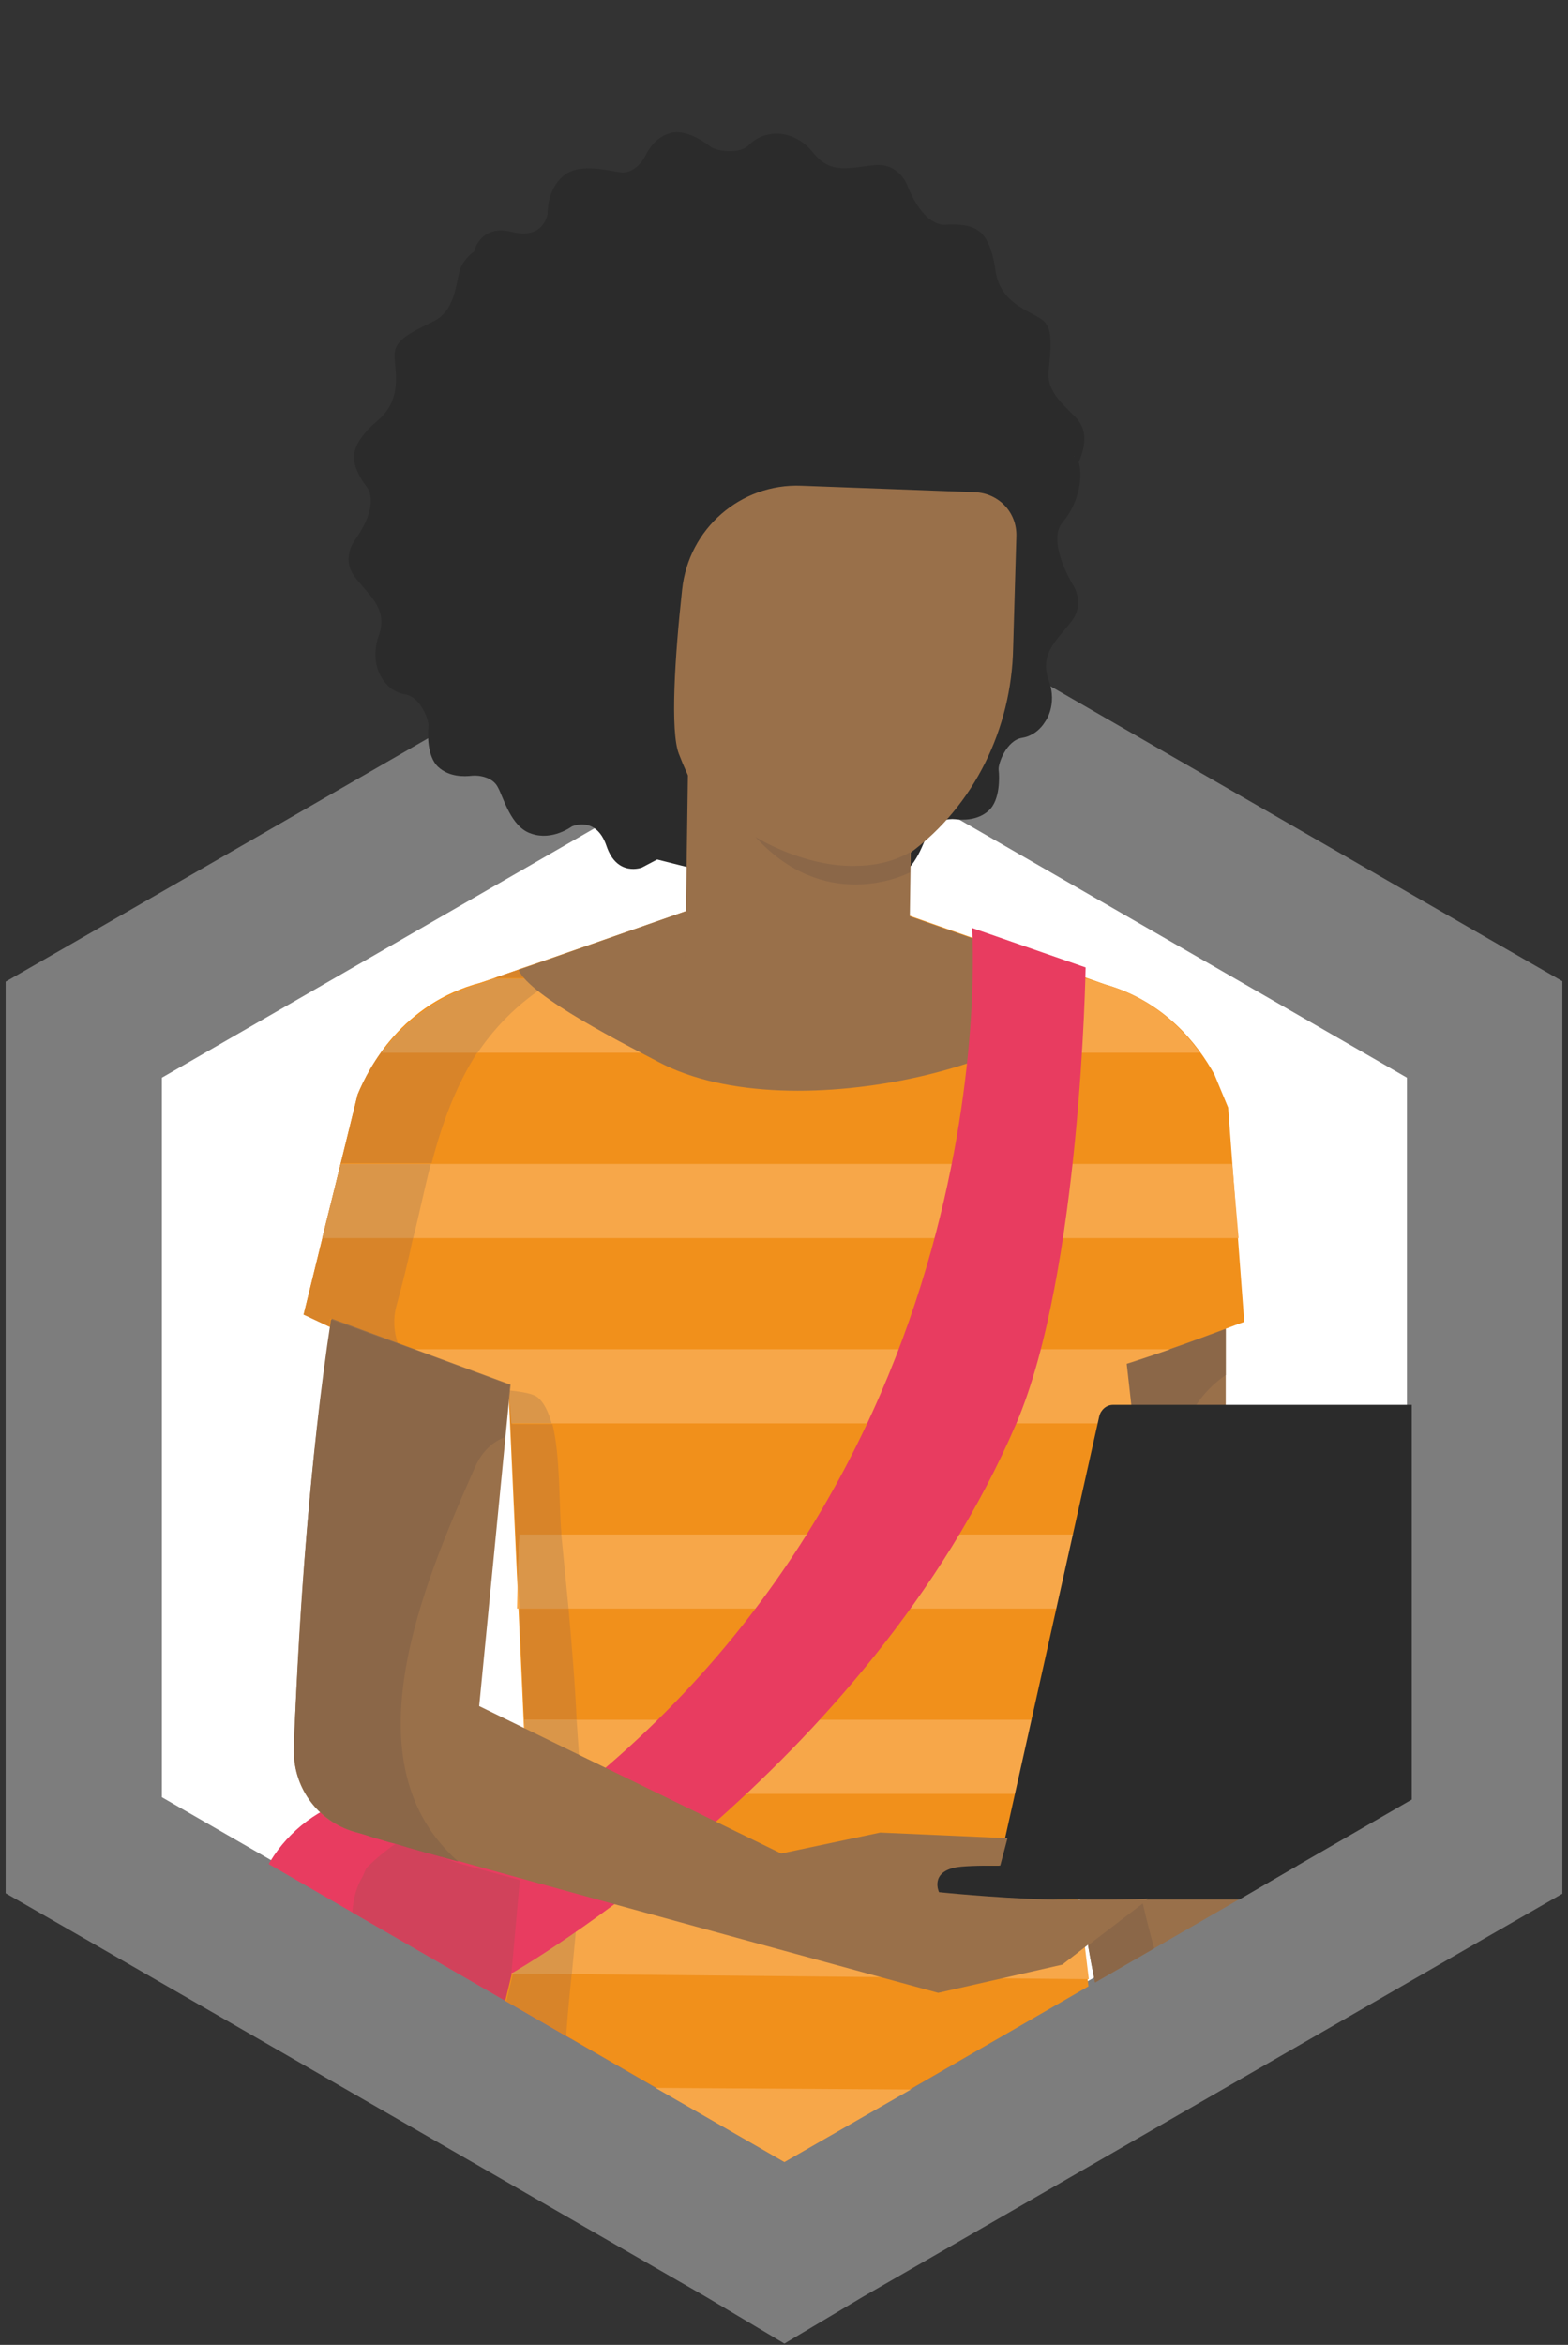 <?xml version="1.0" encoding="utf-8"?>
<!-- Generator: Adobe Illustrator 26.0.1, SVG Export Plug-In . SVG Version: 6.00 Build 0)  -->
<svg version="1.1" id="Layer_1" xmlns="http://www.w3.org/2000/svg" xmlns:xlink="http://www.w3.org/1999/xlink" x="0px" y="0px"
	 viewBox="0 0 194.7 291.1" style="enable-background:new 0 0 194.7 291.1;" xml:space="preserve">
<rect x="0" y="0" width="194.7" height="291.1" fill="#333333" stroke="none"/>
<style type="text/css">
	.st0{fill:#FFFFFF;}
	.st1{clip-path:url(#SVGID_00000008143791120543721750000018093479430149027978_);fill:none;stroke:#7D7D7D;stroke-width:20;}
	.st2{clip-path:url(#SVGID_00000183937864887313076760000001920646627216051853_);fill:#2B2B2B;}
	.st3{clip-path:url(#SVGID_00000183937864887313076760000001920646627216051853_);fill:#E83C60;}
	.st4{clip-path:url(#SVGID_00000183937864887313076760000001920646627216051853_);fill:#D1425B;}
	.st5{clip-path:url(#SVGID_00000183937864887313076760000001920646627216051853_);fill:#99704A;}
	.st6{clip-path:url(#SVGID_00000183937864887313076760000001920646627216051853_);fill:#939493;}
	.st7{clip-path:url(#SVGID_00000183937864887313076760000001920646627216051853_);fill:#696867;}
	.st8{clip-path:url(#SVGID_00000183937864887313076760000001920646627216051853_);fill:#E0DFE0;}
	.st9{clip-path:url(#SVGID_00000183937864887313076760000001920646627216051853_);fill:#8B6748;}
	.st10{clip-path:url(#SVGID_00000183937864887313076760000001920646627216051853_);fill:#F1901B;}
	.st11{clip-path:url(#SVGID_00000183937864887313076760000001920646627216051853_);fill:#F7A749;}
	.st12{fill:#F7A749;}
	.st13{clip-path:url(#SVGID_00000144324167471155117620000017811695060294977712_);fill:#F7A749;}
	.st14{clip-path:url(#SVGID_00000016792106364612820090000001277250038531897521_);fill:#D88429;}
	.st15{clip-path:url(#SVGID_00000016792106364612820090000001277250038531897521_);fill:#DA9649;}
	.st16{clip-path:url(#SVGID_00000016792106364612820090000001277250038531897521_);fill:#E0DFE0;}
	.st17{clip-path:url(#SVGID_00000016792106364612820090000001277250038531897521_);fill:#99704A;}
	.st18{clip-path:url(#SVGID_00000016792106364612820090000001277250038531897521_);fill:#2A2B2A;}
	.st19{clip-path:url(#SVGID_00000016792106364612820090000001277250038531897521_);fill:#8B6748;}
	.st20{clip-path:url(#SVGID_00000016792106364612820090000001277250038531897521_);fill:#E83C60;}
	.st21{fill:#2B2B2B;}
	.st22{clip-path:url(#SVGID_00000105391209183006809600000015483276472223096971_);fill:#2B2B2B;}
	.st23{clip-path:url(#SVGID_00000105391209183006809600000015483276472223096971_);fill:#99704A;}
	.st24{clip-path:url(#SVGID_00000105391209183006809600000015483276472223096971_);fill:#E0DFE0;}
	.st25{clip-path:url(#SVGID_00000105391209183006809600000015483276472223096971_);fill:#D1425B;}
	.st26{clip-path:url(#SVGID_00000105391209183006809600000015483276472223096971_);fill:#BB4457;}
	.st27{clip-path:url(#SVGID_00000105391209183006809600000015483276472223096971_);fill:#8B6748;}
</style>
<polygon class="st0" points="10.1,133.5 10.1,223.4 10.1,228.9 14.8,231.6 92.7,276.5 97.4,279.3 102.1,276.5 180,231.6 
	184.7,228.9 184.7,223.4 184.7,133.5 184.7,128 180,125.3 102.1,80.4 97.4,77.6 92.7,80.4 14.8,125.3 10.1,128 "/>
<g>
	<defs>
		<rect id="SVGID_1_" x="0.7" y="6.5" width="193.3" height="284.6"/>
	</defs>
	<clipPath id="SVGID_00000060017005641903797160000009871341051742135434_">
		<use xlink:href="#SVGID_1_"  style="overflow:visible;"/>
	</clipPath>
	
		<polygon style="clip-path:url(#SVGID_00000060017005641903797160000009871341051742135434_);fill:none;stroke:#7D7D7D;stroke-width:20;" points="
		10.1,133.5 10.1,223.4 10.1,228.9 14.8,231.6 92.7,276.5 97.4,279.3 102.1,276.5 180,231.6 184.7,228.9 184.7,223.4 184.7,133.5 
		184.7,128 180,125.3 102.1,80.4 97.4,77.6 92.7,80.4 14.8,125.3 10.1,128 	"/>
</g>
<g>
	<defs>
		<polygon id="SVGID_00000009554612651793609590000016478138646404085430_" points="97.4,4.2 19.5,51.5 19.5,223.4 97.4,268.4 
			175.3,223.4 175.3,51.5 		"/>
	</defs>
	<clipPath id="SVGID_00000047746471713564143700000007614154827033781935_">
		<use xlink:href="#SVGID_00000009554612651793609590000016478138646404085430_"  style="overflow:visible;"/>
	</clipPath>
	<path style="clip-path:url(#SVGID_00000047746471713564143700000007614154827033781935_);fill:#2B2B2B;" d="M95.1,110.1
		c0.3,1.3,1.2,2.3,2.3,2.9l0.1,0.1c0,0,3.1,1.2,4.4-2.7c1.3-3.9,4.3-2.4,4.3-2.4s2.4,1.7,5,0.9c2.6-0.9,3.5-4.6,4.2-5.8
		c0.7-1.2,2.3-1.5,3.2-1.4c0.9,0.1,2.8,0.2,4.2-1.1c1.4-1.3,1.3-4.2,1.2-5c-0.1-0.8,1-3.7,2.9-4c1.9-0.3,2.8-1.9,2.8-1.9
		s1.7-2.1,0.5-5.3c-1.1-3.2,0.9-4.8,2.8-7.2c1.9-2.4,0.1-4.8,0.1-4.8s-3.1-5.2-1.2-7.5c3.1-3.7,2.4-8.4,1.4-8.2
		c0.1-0.2,0.2,0.1,0.3,0.4c0.1,0.3,0.2,0.7,0.3,0.4c0.9-2.1,1-3.7,0.2-5c-0.8-1.4-4.2-3.3-3.9-6.4c0.3-3.1,0.6-5.4-0.8-6.4
		c-1.4-1.1-5.3-2-5.8-6.2c-0.6-4.3-2.2-4.9-2.2-4.9s-0.9-0.9-3.9-0.7c-3,0.2-4.8-4.8-4.8-4.8s-1-2.9-4.1-2.6
		c-3.1,0.3-5.4,1.2-7.6-1.5c-2.1-2.7-4.8-2.4-4.8-2.4s-1.8,0-3.1,1.3c-1.2,1.4-4.3,0.8-4.9,0.3c-0.6-0.5-3-2.2-4.9-1.7
		c-1.9,0.5-2.8,2.1-3.2,2.9c-0.4,0.8-1.5,2.1-2.9,2c-1.4-0.1-5.1-1.3-7.2,0.4c-2.1,1.7-2,4.7-2,4.7s-0.4,3.3-4.4,2.3
		c-3.9-1-4.7,2.3-4.7,2.3l0,0.1c-0.7,0.5-1.2,1.1-1.6,1.8c-0.7,1.4-0.5,5.3-3.3,6.8c-2.8,1.4-4.9,2.3-5,4.1
		c-0.1,1.8,1.2,5.5-2.1,8.3c-3.3,2.8-2.9,4.5-2.9,4.5s-0.3,1.3,1.5,3.7c1.8,2.4-1.4,6.6-1.4,6.6s-1.9,2.4,0.1,4.8
		c1.9,2.4,4,3.9,2.8,7.2c-1.1,3.2,0.5,5.3,0.5,5.3s0.9,1.6,2.8,1.9c1.9,0.3,3,3.2,2.9,4c-0.1,0.8-0.2,3.7,1.2,5
		c1.4,1.3,3.3,1.2,4.2,1.1c0.9-0.1,2.6,0.2,3.2,1.4c0.7,1.2,1.6,5,4.2,5.8c2.6,0.9,5-0.9,5-0.9s3-1.4,4.3,2.4
		c1.3,3.9,4.4,2.7,4.4,2.7l1.9-1L95.1,110.1z"/>
	<path style="clip-path:url(#SVGID_00000047746471713564143700000007614154827033781935_);fill:#E83C60;" d="M101.5,222.6H48.6
		c-9.7,0-17.6,7.9-17.6,17.6V271c0,9.7,7.9,17.6,17.6,17.6h52.9c9.7,0,17.6-7.9,17.6-17.6v-30.7
		C119.2,230.5,111.3,222.6,101.5,222.6"/>
	<path style="clip-path:url(#SVGID_00000047746471713564143700000007614154827033781935_);fill:#D1425B;" d="M49.1,228.9
		c-1.3,0.9-2.5,1.9-3.6,3c-0.2,0.4-0.3,0.7-0.5,1.1c-2.6,4.4-0.5,10.5,0,15.3c0.6,5.9,1,12,0.9,18c-0.1,7.4-1.1,14.7-4.5,20.9
		c2.2,1,4.6,1.6,7.2,1.6h0c0,0,0,0,0,0h7c0.3-4.2,1-9.2,1.8-14h-0.9l1.5-6.3H58l2.3-9.2h0l3.4-14.1l-0.2,0l2.3-9.2h0.1l0.2-0.9
		l-0.1-1.3c-3.2-0.9-6.3-1.7-9.1-2.5C54,230.2,51.4,229.5,49.1,228.9"/>
	<path style="clip-path:url(#SVGID_00000047746471713564143700000007614154827033781935_);fill:#99704A;" d="M55.5,293.2
		c0,15.2,3.5,93.7,3.5,97.9c0,9.7-2.6,34.4-4,47.8c-0.8,7.9-4.1,103.9-4.1,103.9s-4.3,12-4.7,21.1h49c0,0-0.5-8.5-12.3-10.2
		l-14.2-10.1L90,404.5l13.4-106.2l32.4-45.2H62C60.2,258.8,55.5,281.6,55.5,293.2"/>
	<path style="clip-path:url(#SVGID_00000047746471713564143700000007614154827033781935_);fill:#99704A;" d="M147.6,554.1
		l-22.8-10.7l11.9-132.9c0,0,5.2-94,4.6-107.8c-0.6-12.7-4.9-45.9-5.4-49.6l-39.7,19.2l11,125.7c0,0-0.9,23-2.6,38.1
		c-3,26.9,1.7,93.3,2.7,107.4c-1.4,2.8-6,13.2-5.3,20.4h57.5C159.5,564,159,555.7,147.6,554.1"/>
	<path style="clip-path:url(#SVGID_00000047746471713564143700000007614154827033781935_);fill:#939493;" d="M135.9,253.1H62
		c-1.8,5.7-6.6,28.5-6.6,40.1c0,7.4-3.5,33.5-2.6,55.1c13.1,3.4,25.8,3.1,44.2,3.1l2.8-23l1.3,23c10,0.7,30.7-0.1,42.3-1.4
		c1-21.1-1.9-41.4-2.2-47.2C140.7,290,136.4,256.8,135.9,253.1"/>
	<path style="clip-path:url(#SVGID_00000047746471713564143700000007614154827033781935_);fill:#696867;" d="M62,253.1
		c-1.8,5.7-6.6,28.5-6.6,40.1c0,6.5-2.6,27-2.8,46.4c1.6-7.9,4.4-15.2,6.9-22.9c2.5-7.7,4.1-15.9,8.9-22.6
		c15.2-21.2,47.3-18.4,70.2-18.3c-1.3-10.8-2.6-20.7-2.8-22.7H62z"/>
	<path style="clip-path:url(#SVGID_00000047746471713564143700000007614154827033781935_);fill:#99704A;" d="M167.2,308.6
		c-0.2-1.9-0.1-10-0.8-13.2c-0.3-1.4-1.2-3.8-2.1-6.1l-12.1-61.6l0-85.3l-26.4-1.5l6.9,86c0,0,2.6,17,3.9,22
		c2.2,8.1,10,26.4,14.8,37.2c-0.8,2.7-2.4,8.9-1.7,11.6c0.7,2.9,1.6,10.2,1.8,12.3l-0.8,4.4l-2.9,6.3c0,0-1.1,2.6,0.9,3.9l4.9-5.5
		l0,1l-1.7,6.8c0,0-0.6,2.7,1.6,3.6l1.3-2.4l-0.1,0.4c0,0-0.8,2.8,1.7,3.6l4.8-8.9l-0.8,3.3c0,0-0.6,2.7,1.6,3.7l3.3-6.1l2-14.7
		l-0.1,0C167.2,309.2,167.3,308.9,167.2,308.6"/>
	<path style="clip-path:url(#SVGID_00000047746471713564143700000007614154827033781935_);fill:#E0DFE0;" d="M152.2,165L152.2,165
		v5.6V165z M151.8,326.8L151.8,326.8 M151.8,326.8L151.8,326.8"/>
	<path style="clip-path:url(#SVGID_00000047746471713564143700000007614154827033781935_);fill:#8B6748;" d="M152.2,165
		c-2.5,0.9-6.5,2.4-10.6,3.8c-0.5,0.2-1.1,0.4-1.7,0.5c0.6,4.7,0.8,8.1,0.8,8.1v1.1c0,5.8-2.9,10.8-7.2,13.5l0.2,21.5h0.1v9.2
		l0.1,12c0.1,0.4,0.1,0.7,0.2,1.1h0.3c2.8,0,6,0,7.4,0c-1.3-5.7-2.1-11.5-2-17.1c0.3-12.2,6.2-23.5,6.3-35.7c0-5.7,2.5-9.8,6.1-12.3
		V165z M141.9,236.3l-6.8,5.2c0.5,3,1.1,5.8,1.5,7.4c2.2,8.1,10,26.4,14.8,37.2c-0.6,2.2-1.9,7-1.9,10c0,0.6,0,1.1,0.2,1.6
		c0.7,2.9,1.6,10.2,1.8,12.3l-0.8,4.4l-2.9,6.3c0,0-0.3,0.7-0.3,1.6c0,0.8,0.2,1.7,1.2,2.3l4.9-5.5l0,1l-1.7,6.8
		c0,0-0.2,1.1,0.1,2.1c0.3-2.1,1.1-4.3,2.7-6.5c13.1-18.9,0.5-44.1-5.8-63.3C146.3,251.9,143.7,244.1,141.9,236.3"/>
	<path style="clip-path:url(#SVGID_00000047746471713564143700000007614154827033781935_);fill:#F1901B;" d="M152.5,137.5
		L152.5,137.5l-1.7-4.1c-2.1-3.8-6.2-9.1-13.6-11.2l-37.3-13.1c0-0.2-3.2-0.2-3.2,0L59.7,122c-9.7,2.5-13.9,10.5-15.3,13.9
		l-6.7,27.3c1.6,0.5,12.4,6.9,25.4,8.6l2.9,63.1l-9.6,39.7h82l-4.6-39.7l-0.4-42.9c4.3-2.7,7.2-7.7,7.2-13.5v-1.1
		c0,0-0.3-3.4-0.8-8.1c6.7-2.1,13.5-4.8,14.7-5.2L152.5,137.5z"/>
	<path style="clip-path:url(#SVGID_00000047746471713564143700000007614154827033781935_);fill:#F7A749;" d="M137.1,122.2l-2.1-0.7
		H61.4l-1.6,0.6c-6,1.6-10,5.3-12.4,8.6H149C146.6,127.4,142.9,123.8,137.1,122.2"/>
</g>
<polygon class="st12" points="42.3,144.5 40.1,153.7 153.8,153.7 153,144.5 "/>
<g>
	<defs>
		<polygon id="SVGID_00000044879841074901832620000003986296628030152630_" points="97.4,1.8 19.5,51.5 19.5,223.4 97.4,268.4 
			175.3,223.4 175.3,51.5 		"/>
	</defs>
	<clipPath id="SVGID_00000005249663524010638560000010504000566276802993_">
		<use xlink:href="#SVGID_00000044879841074901832620000003986296628030152630_"  style="overflow:visible;"/>
	</clipPath>
	<path style="clip-path:url(#SVGID_00000005249663524010638560000010504000566276802993_);fill:#F7A749;" d="M47.1,167.5
		c4.4,1.8,10,3.6,16.1,4.3l0.3,4.9h77.2c-0.1-1.2-0.4-3.9-0.8-7.4c1.8-0.6,3.7-1.2,5.4-1.8H47.1z"/>
	<path style="clip-path:url(#SVGID_00000005249663524010638560000010504000566276802993_);fill:#F7A749;" d="M64.2,199.7h68.9
		l0.4-7.7c0.7-0.4,1.3-0.9,1.9-1.5h-71L64.2,199.7z"/>
</g>
<polygon class="st12" points="65.1,213.5 65.5,222.7 133.8,222.7 133.8,213.5 "/>
<polygon class="st12" points="63.5,245 135.2,245.7 134.1,236.6 65.8,235.8 "/>
<polygon class="st12" points="97.4,268.4 113.1,259.4 81.4,259.2 "/>
<g>
	<defs>
		<polygon id="SVGID_00000033338824303140598510000005830104133799451542_" points="97.4,3.7 19.5,48.7 19.5,223.4 97.4,268.4 
			175.3,223.4 175.3,48.7 		"/>
	</defs>
	<clipPath id="SVGID_00000092441257870286225730000009494717752081558960_">
		<use xlink:href="#SVGID_00000033338824303140598510000005830104133799451542_"  style="overflow:visible;"/>
	</clipPath>
	<path style="clip-path:url(#SVGID_00000092441257870286225730000009494717752081558960_);fill:#D88429;" d="M63.2,172.6L63.2,172.6
		l1.1,23.7l0.2-5.7h5.2c0-0.1,0-0.3,0-0.4c-0.3-3.2-0.1-9.4-1.1-13.4h-5L63.2,172.6C63.2,172.6,63.2,172.6,63.2,172.6 M70.6,199.7
		h-6.1l0.6,13.8h6.5C71.4,208.9,71,204.3,70.6,199.7"/>
	<path style="clip-path:url(#SVGID_00000092441257870286225730000009494717752081558960_);fill:#DA9649;" d="M63.2,172.6l0.3,4.1h5
		c-0.4-1.4-0.9-2.5-1.7-3.2C66.2,173,64.9,172.8,63.2,172.6"/>
	<path style="clip-path:url(#SVGID_00000092441257870286225730000009494717752081558960_);fill:#DA9649;" d="M69.7,190.5h-5.2
		l-0.2,5.7l0.2,3.5h6.1C70.3,196.6,70,193.6,69.7,190.5"/>
	<path style="clip-path:url(#SVGID_00000092441257870286225730000009494717752081558960_);fill:#D88429;" d="M66,233.6l0.1,1.3
		l-0.2,0.9l5.9,0.1c0-0.2,0-0.4,0-0.6c0,0,0,0,0-0.1C69.9,234.6,67.9,234.1,66,233.6"/>
	<path style="clip-path:url(#SVGID_00000092441257870286225730000009494717752081558960_);fill:#D88429;" d="M63.7,245l-3.4,14.1
		l9.7,0c0.1-4.7,0.5-9.4,1-14.1L63.7,245z"/>
	<path style="clip-path:url(#SVGID_00000092441257870286225730000009494717752081558960_);fill:#DA9649;" d="M71.6,213.5h-6.5
		l0.1,1.2l6.7,3.2C71.8,216.5,71.7,215,71.6,213.5"/>
	<path style="clip-path:url(#SVGID_00000092441257870286225730000009494717752081558960_);fill:#DA9649;" d="M65.9,235.8l-2.2,9.2
		l7.3,0.1c0.3-3.1,0.6-6.1,0.8-9.2L65.9,235.8z"/>
	<path style="clip-path:url(#SVGID_00000092441257870286225730000009494717752081558960_);fill:#D88429;" d="M58.1,268.3l-1.5,6.3
		H72c-0.4-1.4-0.8-2.7-1-4.2c-0.1-0.7-0.3-1.4-0.4-2.1L58.1,268.3z"/>
	<path style="clip-path:url(#SVGID_00000092441257870286225730000009494717752081558960_);fill:#DA9649;" d="M60.3,259.1l-2.2,9.2
		l12.5,0.1c-0.5-3.1-0.6-6.1-0.6-9.2L60.3,259.1z"/>
	<path style="clip-path:url(#SVGID_00000092441257870286225730000009494717752081558960_);fill:#E0DFE0;" d="M37.7,163.2
		C37.7,163.2,37.8,163.2,37.7,163.2C37.8,163.2,37.7,163.2,37.7,163.2 M37.8,163.2C37.8,163.2,37.8,163.2,37.8,163.2
		S37.8,163.2,37.8,163.2 M37.8,163.2L37.8,163.2L37.8,163.2"/>
	<path style="clip-path:url(#SVGID_00000092441257870286225730000009494717752081558960_);fill:#D88429;" d="M66.9,119.5l-7.2,2.5
		c-9.7,2.5-13.9,10.5-15.3,13.9l-6.7,27.3c0,0,0,0,0,0c0,0,0,0,0,0c0,0,0,0,0,0c0,0,0,0,0,0h0c0.4,0.2,1.5,0.7,3.2,1.5
		c0-0.3,0.1-0.6,0.1-0.9c0,0,0,0,0-0.1l8.4,3.1c-0.5-1.5-0.6-3.1-0.2-4.6c0.8-2.9,1.5-5.7,2.1-8.6H40.1l2.3-9.2h11.2
		c1.3-5,3-9.6,5.7-13.8H47.4c2.4-3.4,6.3-7.1,12.4-8.6l1.6-0.6h3.8c-0.3-0.4-0.6-0.7-0.7-1.1L66.9,119.5"/>
	<path style="clip-path:url(#SVGID_00000092441257870286225730000009494717752081558960_);fill:#DA9649;" d="M65.2,121.5h-3.8
		l-1.6,0.6c-6,1.6-10,5.3-12.4,8.6h11.9c1.9-2.8,4.3-5.4,7.4-7.6c0-0.1,0-0.1,0-0.2C66,122.4,65.5,121.9,65.2,121.5"/>
	<path style="clip-path:url(#SVGID_00000092441257870286225730000009494717752081558960_);fill:#DA9649;" d="M53.5,144.5H42.3
		l-2.3,9.2h11.3C52.1,150.6,52.7,147.5,53.5,144.5"/>
	<path style="clip-path:url(#SVGID_00000092441257870286225730000009494717752081558960_);fill:#99704A;" d="M96.6,109.1l-32.2,11.3
		c1.3,3.3,13.9,9.6,17.3,11.4c16.8,9,51.8-0.5,53-10.4l-35-12.3C99.8,108.9,96.6,108.9,96.6,109.1"/>
	<path style="clip-path:url(#SVGID_00000092441257870286225730000009494717752081558960_);fill:#99704A;" d="M121,61.1l-21.5-0.8
		C92,60,85.5,65.6,84.7,73.2c-0.9,8.2-1.5,17.6-0.4,20.4c4.8,12.5,15.1,22.4,28.7,12.3c8-5.9,12.6-15.5,12.8-25.4l0.4-13.9
		C126.3,63.6,124,61.2,121,61.1"/>
	<path style="clip-path:url(#SVGID_00000092441257870286225730000009494717752081558960_);fill:#99704A;" d="M85.1,118.2
		c-0.2,7.7,6.4,15.9,14.1,16.1c7.7,0.2,13.5-7.7,13.7-15.3l0.4-27.7l-27.8-0.7L85.1,118.2z"/>
	<polygon style="clip-path:url(#SVGID_00000092441257870286225730000009494717752081558960_);fill:#2A2B2A;" points="113.1,105.9 
		113.1,105.9 113.1,106.5 	"/>
	<polygon style="clip-path:url(#SVGID_00000092441257870286225730000009494717752081558960_);fill:#8B6748;" points="113.1,105.8 
		113.1,105.8 113.1,105.9 113.1,105.9 	"/>
	<path style="clip-path:url(#SVGID_00000092441257870286225730000009494717752081558960_);fill:#8B6748;" d="M93.8,103.9
		c4.3,4.7,8.8,5.9,12.4,5.9c4,0,6.8-1.5,6.8-1.5l0-1.9l0-0.6v0c-2.3,1.3-4.7,1.7-7.1,1.7C99.5,107.5,93.8,103.9,93.8,103.9"/>
	<path style="clip-path:url(#SVGID_00000092441257870286225730000009494717752081558960_);fill:#E83C60;" d="M65.1,227.3L63.5,245
		c0,0,44.2-25.2,62.7-68.3c8-18.7,8.6-56.6,8.6-56.6l-14.1-4.9C120.7,115.2,125.7,184.6,65.1,227.3"/>
</g>
<polygon class="st21" points="91.6,231.6 91.6,235.8 153.9,235.8 161.1,231.6 "/>
<g>
	<defs>
		<polygon id="SVGID_00000143577705492038888550000002111034633446624181_" points="97.4,1.8 19.5,46.8 19.5,223.4 97.4,268.4 
			175.3,223.4 175.3,46.8 		"/>
	</defs>
	<clipPath id="SVGID_00000016797425712270139170000003179884285842646934_">
		<use xlink:href="#SVGID_00000143577705492038888550000002111034633446624181_"  style="overflow:visible;"/>
	</clipPath>
	<path style="clip-path:url(#SVGID_00000016797425712270139170000003179884285842646934_);fill:#2B2B2B;" d="M224.2,174.4h-86
		c-0.8,0-1.5,0.6-1.7,1.4l-13.4,60h84c2,0,3.8-1.4,4.3-3.3l14.5-55.9C226.2,175.5,225.4,174.4,224.2,174.4"/>
	<path style="clip-path:url(#SVGID_00000016797425712270139170000003179884285842646934_);fill:#99704A;" d="M129.8,235.8
		c-6.5-0.2-13.2-0.9-13.2-0.9s-1.2-2.5,2.2-3.1c1.3-0.2,3.9-0.2,5.4-0.2l0.9-3.4l-15.8-0.7l-12.3,2.6l-37.5-18.3l3.9-39.9l-22.2-8.2
		C38,184,36.9,205.6,36.5,217c-0.2,4.8,2.9,9.1,7.5,10.4c16.7,4.8,72.5,20,72.5,20l15.4-3.5l10.6-8.2
		C142.5,235.8,132.7,235.9,129.8,235.8"/>
	<path style="clip-path:url(#SVGID_00000016797425712270139170000003179884285842646934_);fill:#E0DFE0;" d="M36.7,212
		c-0.1,1.8-0.2,3.5-0.2,5c0,0.1,0,0.3,0,0.4c0-0.1,0-0.3,0-0.4C36.5,215.5,36.6,213.8,36.7,212"/>
	<path style="clip-path:url(#SVGID_00000016797425712270139170000003179884285842646934_);fill:#D1425B;" d="M46.6,228.2
		c0.8,0.2,1.6,0.5,2.5,0.7c0,0,0,0,0,0C48.2,228.6,47.4,228.4,46.6,228.2"/>
	<path style="clip-path:url(#SVGID_00000016797425712270139170000003179884285842646934_);fill:#BB4457;" d="M49.1,228.9L49.1,228.9
		c2.3,0.7,4.9,1.4,7.8,2.2C54,230.2,51.4,229.5,49.1,228.9"/>
	<path style="clip-path:url(#SVGID_00000016797425712270139170000003179884285842646934_);fill:#8B6748;" d="M41.1,163.8
		C41.1,163.8,41.1,163.8,41.1,163.8c-2.7,17.6-3.8,36.2-4.4,48.2c-0.1,1.8-0.2,3.5-0.2,5c0,0.1,0,0.3,0,0.4c0,4.6,3.1,8.7,7.5,10
		c0.8,0.2,1.7,0.5,2.6,0.8c0.8,0.2,1.6,0.5,2.5,0.7c2.3,0.7,4.9,1.4,7.8,2.2c-13.8-12.2-4.5-34.1,2.1-49c0.9-2,2.2-3.1,3.7-3.7
		l0.6-6.5l-0.1,0h0l-0.3-0.1l-11.6-4.3L41.1,163.8z"/>
</g>
</svg>
